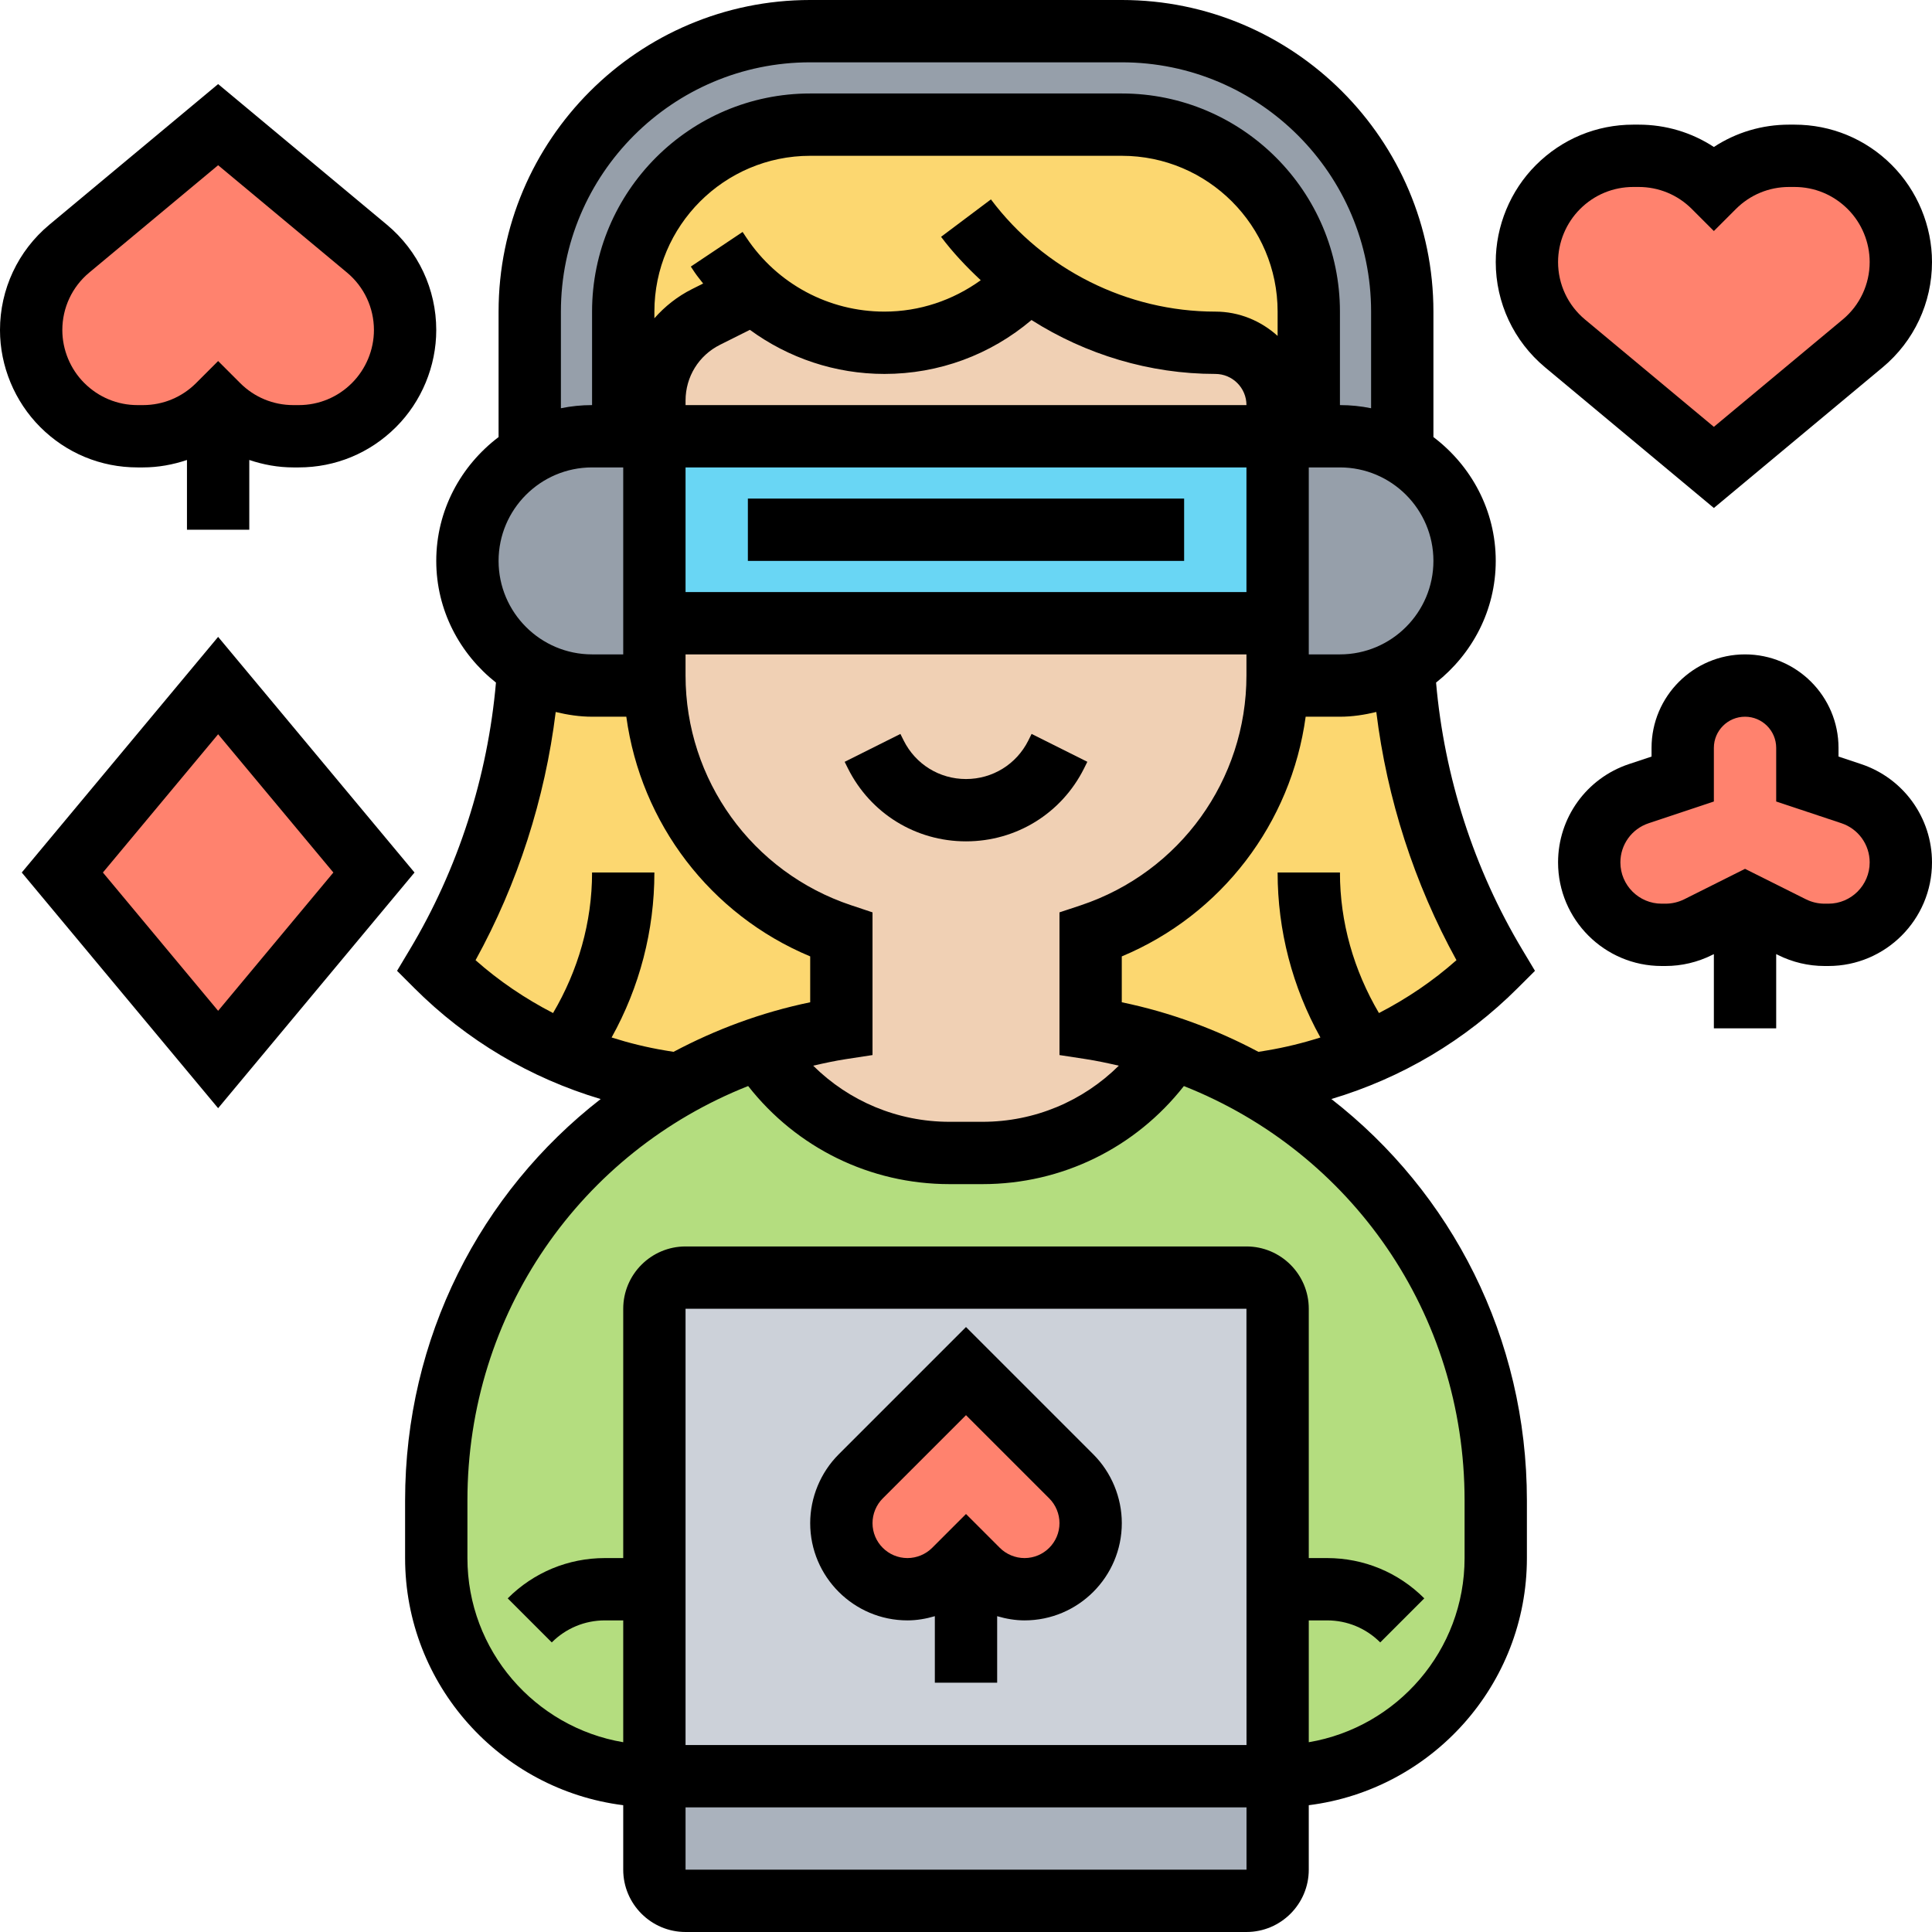 <svg id="_x33_0" enable-background="new 0 0 62 62" height="512" viewBox="0 0 62 62" width="512" xmlns="http://www.w3.org/2000/svg"><g><g><g><path d="m48 50c0 3.87-3.13 7-7 7v-6-9c0-.55-.45-1-1-1h-18c-.55 0-1 .45-1 1v9 6c-3.87 0-7-3.13-7-7v-1.85c0-3.78 1.38-7.28 3.7-9.98 1.15-1.34 2.53-2.49 4.09-3.37h.01c.81-.46 1.67-.85 2.57-1.15 1.31 2.07 3.61 3.35 6.1 3.35h1.06c2.49 0 4.79-1.28 6.1-3.35.9.3 1.76.69 2.57 1.15h.01c1.56.88 2.94 2.03 4.09 3.37 2.32 2.7 3.7 6.2 3.7 9.98z" fill="#b4dd7f"/></g><g><path d="m43.87 33.8c-.97.42-1.99.72-3.05.9l-.61.1h-.01c-.81-.46-1.67-.85-2.57-1.15-.85-.29-1.72-.51-2.63-.65v-3c3.48-1.16 5.86-4.36 5.99-8h.01 2c.75 0 1.45-.2 2.04-.56.2 3.37 1.22 6.65 2.96 9.56-1.19 1.19-2.59 2.14-4.13 2.8z" fill="#fcd770"/></g><g><path d="m42 10v4h-1v-1c0-.55-.22-1.05-.59-1.41-.36-.37-.86-.59-1.41-.59-2.19 0-4.29-.72-6-2l-.15.15c-1.18 1.18-2.79 1.85-4.47 1.85-1.56 0-3.04-.58-4.19-1.59l-1.53.76c-1.02.51-1.66 1.55-1.66 2.68v1.15h-1v-4c0-3.31 2.69-6 6-6h10c3.31 0 6 2.69 6 6z" fill="#fcd770"/></g><g><path d="m18.13 33.8c-1.54-.66-2.94-1.61-4.13-2.8 1.74-2.91 2.76-6.19 2.96-9.56.59.36 1.29.56 2.04.56h2 .01c.13 3.64 2.51 6.84 5.99 8v3c-.91.14-1.78.36-2.63.65-.9.3-1.76.69-2.57 1.15h-.01l-.61-.1c-1.06-.18-2.08-.48-3.05-.9z" fill="#fcd770"/></g><g><path d="m41 57v3c0 .55-.45 1-1 1h-18c-.55 0-1-.45-1-1v-3z" fill="#aab2bd"/></g><g><path d="m41 57h-20v-6-9c0-.55.45-1 1-1h18c.55 0 1 .45 1 1v9z" fill="#ccd1d9"/></g><g><path d="m41 20v1.68c0 .11 0 .22-.01.32-.13 3.64-2.51 6.84-5.99 8v3c.91.14 1.78.36 2.63.65-1.31 2.07-3.61 3.35-6.1 3.35h-1.06c-2.49 0-4.79-1.28-6.1-3.35.85-.29 1.72-.51 2.63-.65v-3c-3.48-1.16-5.86-4.36-5.99-8-.01-.1-.01-.21-.01-.32v-1.68z" fill="#f0d0b4"/></g><g><path d="m40.41 11.59c.37.36.59.86.59 1.41v1h-20v-1.15c0-1.13.64-2.17 1.66-2.68l1.53-.76c1.15 1.01 2.63 1.59 4.19 1.59 1.68 0 3.29-.67 4.47-1.85l.15-.15c1.71 1.28 3.81 2 6 2 .55 0 1.05.22 1.41.59z" fill="#f0d0b4"/></g><g><path d="m45 10v4.54c-.59-.34-1.27-.54-2-.54h-1v-4c0-3.31-2.69-6-6-6h-10c-3.31 0-6 2.69-6 6v4h-1c-.73 0-1.41.2-2 .54v-4.54c0-4.97 4.03-9 9-9h10c4.97 0 9 4.03 9 9z" fill="#969faa"/></g><g><path d="m43 14c.73 0 1.41.2 2 .54.3.17.58.39.83.63.72.73 1.17 1.73 1.17 2.83 0 1.46-.78 2.74-1.96 3.44-.59.36-1.29.56-2.04.56h-2-.01c.01-.1.01-.21.01-.32v-1.68-6h1z" fill="#969faa"/></g><g><path d="m19 22c-.75 0-1.45-.2-2.04-.56-.29-.17-.55-.38-.79-.61-.72-.73-1.17-1.73-1.17-2.83 0-1.48.8-2.77 2-3.46.59-.34 1.27-.54 2-.54h1 1v6 1.68c0 .11 0 .22.01.32h-.01z" fill="#969faa"/></g><g><path d="m21 14h20v6h-20z" fill="#69d6f4"/></g><g><path d="m7 22 5 6-5 6-5-6z" fill="#ff826e"/></g><g><path d="m13 10.59c0 .9-.36 1.77-1 2.41s-1.51 1-2.41 1h-.18c-.9 0-1.77-.36-2.41-1-.64.64-1.51 1-2.41 1h-.18c-.9 0-1.77-.36-2.41-1s-1-1.51-1-2.41c0-1.01.45-1.96 1.22-2.61l4.78-3.98 4.78 3.98c.77.65 1.22 1.6 1.22 2.61z" fill="#ff826e"/></g><g><path d="m60 6c.64.64 1 1.51 1 2.41 0 1.01-.45 1.96-1.22 2.61l-4.78 3.98-4.78-3.98c-.77-.65-1.22-1.6-1.22-2.61 0-.9.36-1.77 1-2.41s1.51-1 2.41-1h.18c.9 0 1.77.36 2.41 1 .64-.64 1.51-1 2.41-1h.18c.9 0 1.77.36 2.41 1z" fill="#ff826e"/></g><g><path d="m61 27.68c0 1.28-1.04 2.32-2.32 2.32h-.13c-.36 0-.72-.08-1.04-.25l-1.51-.75-1.51.75c-.32.17-.68.25-1.04.25h-.13c-.64 0-1.22-.26-1.64-.68s-.68-1-.68-1.64c0-1.01.64-1.89 1.59-2.21l1.41-.47v-1c0-.55.22-1.05.59-1.41.36-.37.86-.59 1.41-.59 1.1 0 2 .9 2 2v1l1.41.47c.95.32 1.59 1.2 1.59 2.21z" fill="#ff826e"/></g><g><path d="m34.38 47.38c.4.4.62.94.62 1.5 0 .58-.24 1.12-.62 1.5s-.92.62-1.5.62c-.56 0-1.1-.22-1.5-.62l-.38-.38-.38.38c-.4.4-.94.62-1.5.62-.58 0-1.12-.24-1.5-.62s-.62-.92-.62-1.5c0-.56.22-1.1.62-1.5l3.38-3.38z" fill="#ff826e"/></g></g><g><path d="m34.789 24.658.105-.211-1.789-.895-.105.212c-.381.762-1.147 1.236-2 1.236s-1.619-.474-2-1.236l-.105-.211-1.789.895.105.211c.722 1.444 2.174 2.341 3.789 2.341s3.067-.897 3.789-2.342z"/><path d="m24 16h14v2h-14z"/><path d="m31 42.586-4.086 4.086c-.581.581-.914 1.385-.914 2.207 0 1.721 1.4 3.121 3.121 3.121.299 0 .594-.051.879-.135v2.135h2v-2.135c.285.084.58.135.879.135 1.721 0 3.121-1.4 3.121-3.121 0-.822-.333-1.626-.914-2.207zm1.879 7.414c-.295 0-.584-.119-.793-.328l-1.086-1.086-1.086 1.086c-.209.209-.498.328-.793.328-.618 0-1.121-.503-1.121-1.121 0-.295.119-.584.328-.793l2.672-2.672 2.672 2.672c.209.209.328.498.328.793 0 .618-.503 1.121-1.121 1.121z"/><path d="m49.259 31.155-.401-.67c-1.561-2.602-2.509-5.559-2.773-8.58 1.157-.916 1.915-2.317 1.915-3.905 0-1.627-.793-3.061-2-3.974v-4.026c0-5.514-4.486-10-10-10h-10c-5.514 0-10 4.486-10 10v4.026c-1.207.914-2 2.348-2 3.974 0 1.588.758 2.988 1.916 3.905-.265 3.023-1.213 5.98-2.773 8.58l-.401.67.552.552c1.685 1.685 3.73 2.891 5.982 3.563-3.857 2.997-6.276 7.66-6.276 12.883v1.847c0 4.072 3.06 7.436 7 7.931v2.069c0 1.103.897 2 2 2h18c1.103 0 2-.897 2-2v-2.069c3.94-.495 7-3.859 7-7.931v-1.847c0-5.223-2.419-9.886-6.275-12.884 2.252-.672 4.297-1.878 5.982-3.563zm-14.411 2.833c.358.055.708.131 1.056.211-1.153 1.142-2.707 1.801-4.376 1.801h-1.057c-1.668 0-3.223-.659-4.375-1.801.348-.08.697-.156 1.055-.211l.849-.13v-4.579l-.684-.228c-3.179-1.06-5.316-4.024-5.316-7.375v-.676h18v.676c0 3.352-2.137 6.315-5.316 7.376l-.684.227v4.579zm-11.743-22.923.96-.48c1.236.904 2.738 1.415 4.317 1.415 1.748 0 3.401-.613 4.72-1.73 1.746 1.109 3.792 1.73 5.898 1.73.552 0 1 .448 1 1h-18v-.146c0-.762.424-1.448 1.105-1.789zm17.895-.285c-.532-.48-1.229-.78-2-.78-2.817 0-5.509-1.346-7.2-3.601l-1.6 1.201c.381.508.815.964 1.273 1.393-.897.646-1.964 1.007-3.091 1.007-1.783 0-3.438-.886-4.427-2.37l-.124-.186-1.662 1.111.123.185c.084.126.182.239.273.359l-.354.177c-.472.236-.877.559-1.211.938v-.214c0-2.757 2.243-5 5-5h10c2.757 0 5 2.243 5 5zm-1 4.22v4h-18v-4zm2 0h1c1.654 0 3 1.346 3 3s-1.346 3-3 3h-1zm-24-5c0-4.411 3.589-8 8-8h10c4.411 0 8 3.589 8 8v3.101c-.323-.066-.658-.101-1-.101v-3c0-3.859-3.141-7-7-7h-10c-3.859 0-7 3.141-7 7v3c-.342 0-.677.035-1 .101zm1 5h1v6h-1c-1.654 0-3-1.346-3-3s1.346-3 3-3zm2.349 18.711c-.588-.098-1.162-.239-1.722-.417.899-1.617 1.373-3.43 1.373-5.294h-2c0 1.597-.445 3.14-1.252 4.51-.89-.46-1.727-1.023-2.487-1.696 1.354-2.46 2.228-5.178 2.572-7.965.376.09.763.151 1.167.151h1.099c.465 3.416 2.693 6.352 5.901 7.692v1.472c-1.566.324-3.033.872-4.386 1.591zm.651 26.289v-2h18.002v2zm0-4v-14h18l.002 14zm25-7.847v1.847c0 2.967-2.167 5.431-5 5.91v-3.91h.586c.645 0 1.251.251 1.707.707l1.414-1.414c-.834-.834-1.942-1.293-3.121-1.293h-.586v-8c0-1.103-.897-2-2-2h-18c-1.103 0-2 .897-2 2v8h-.586c-1.179 0-2.287.459-3.121 1.293l1.414 1.414c.456-.456 1.063-.707 1.707-.707h.586v3.91c-2.833-.478-5-2.942-5-5.91v-1.847c0-6.011 3.644-11.178 9.009-13.301 1.553 1.981 3.909 3.148 6.463 3.148h1.057c2.554 0 4.909-1.167 6.463-3.147 5.364 2.123 9.008 7.29 9.008 13.3zm-2.748-15.643c-.807-1.37-1.252-2.913-1.252-4.51h-2c0 1.864.474 3.677 1.373 5.294-.56.178-1.134.319-1.722.417l-.266.044c-1.353-.719-2.82-1.267-4.386-1.591v-1.472c3.208-1.341 5.436-4.277 5.901-7.692h1.1c.404 0 .791-.061 1.167-.152.343 2.786 1.218 5.505 2.572 7.965-.76.674-1.597 1.237-2.487 1.697z"/><path d="m59.727 24.521-.727-.242v-.279c0-1.654-1.346-3-3-3s-3 1.346-3 3v.279l-.727.242c-1.359.454-2.273 1.721-2.273 3.155 0 1.833 1.491 3.324 3.324 3.324h.127c.513 0 1.026-.121 1.487-.351l.062-.03v2.381h2v-2.382l.063.031c.459.23.973.351 1.486.351h.127c1.833 0 3.324-1.491 3.324-3.324 0-1.434-.914-2.701-2.273-3.155zm-1.051 4.479h-.127c-.205 0-.41-.049-.593-.14l-1.956-.978-1.955.979c-.184.09-.389.139-.594.139h-.127c-.73 0-1.324-.594-1.324-1.324 0-.571.364-1.077.906-1.257l2.094-.698v-1.721c0-.552.448-1 1-1s1 .448 1 1v1.721l2.094.697c.542.181.906.686.906 1.258 0 .73-.594 1.324-1.324 1.324z"/><path d="m60.418 11.787c1.006-.839 1.582-2.07 1.582-3.379 0-1.158-.47-2.292-1.293-3.115-.834-.834-1.942-1.293-3.121-1.293h-.172c-.87 0-1.702.25-2.414.717-.712-.467-1.544-.717-2.414-.717h-.172c-1.179 0-2.287.459-3.126 1.298-.818.818-1.288 1.952-1.288 3.11 0 1.309.576 2.54 1.583 3.38l5.417 4.514zm-10.418-3.379c0-.632.256-1.25.707-1.701.456-.456 1.063-.707 1.707-.707h.172c.645 0 1.251.251 1.707.707l.707.707.707-.707c.456-.456 1.063-.707 1.707-.707h.172c.645 0 1.251.251 1.712.712.446.446.702 1.064.702 1.696 0 .714-.314 1.386-.862 1.843l-4.138 3.447-4.137-3.446c-.549-.458-.863-1.13-.863-1.844z"/><path d="m4.414 15h.172c.489 0 .963-.087 1.414-.239v2.239h2v-2.239c.451.152.925.239 1.414.239h.172c1.179 0 2.287-.459 3.126-1.298.818-.818 1.288-1.952 1.288-3.11 0-1.309-.576-2.54-1.583-3.38l-5.417-4.514-5.418 4.515c-1.006.839-1.582 2.07-1.582 3.379 0 1.158.47 2.292 1.293 3.115.834.834 1.942 1.293 3.121 1.293zm-1.552-6.251 4.138-3.447 4.137 3.446c.549.458.863 1.13.863 1.844 0 .632-.256 1.25-.707 1.701-.456.456-1.063.707-1.707.707h-.172c-.645 0-1.251-.251-1.707-.707l-.707-.707-.707.707c-.456.456-1.063.707-1.707.707h-.172c-.645 0-1.251-.251-1.712-.712-.446-.446-.702-1.064-.702-1.696 0-.714.314-1.386.862-1.843z"/><path d="m7 20.438-6.302 7.562 6.302 7.563 6.302-7.563zm-3.698 7.562 3.698-4.437 3.698 4.437-3.698 4.438z"/></g></g></svg>
